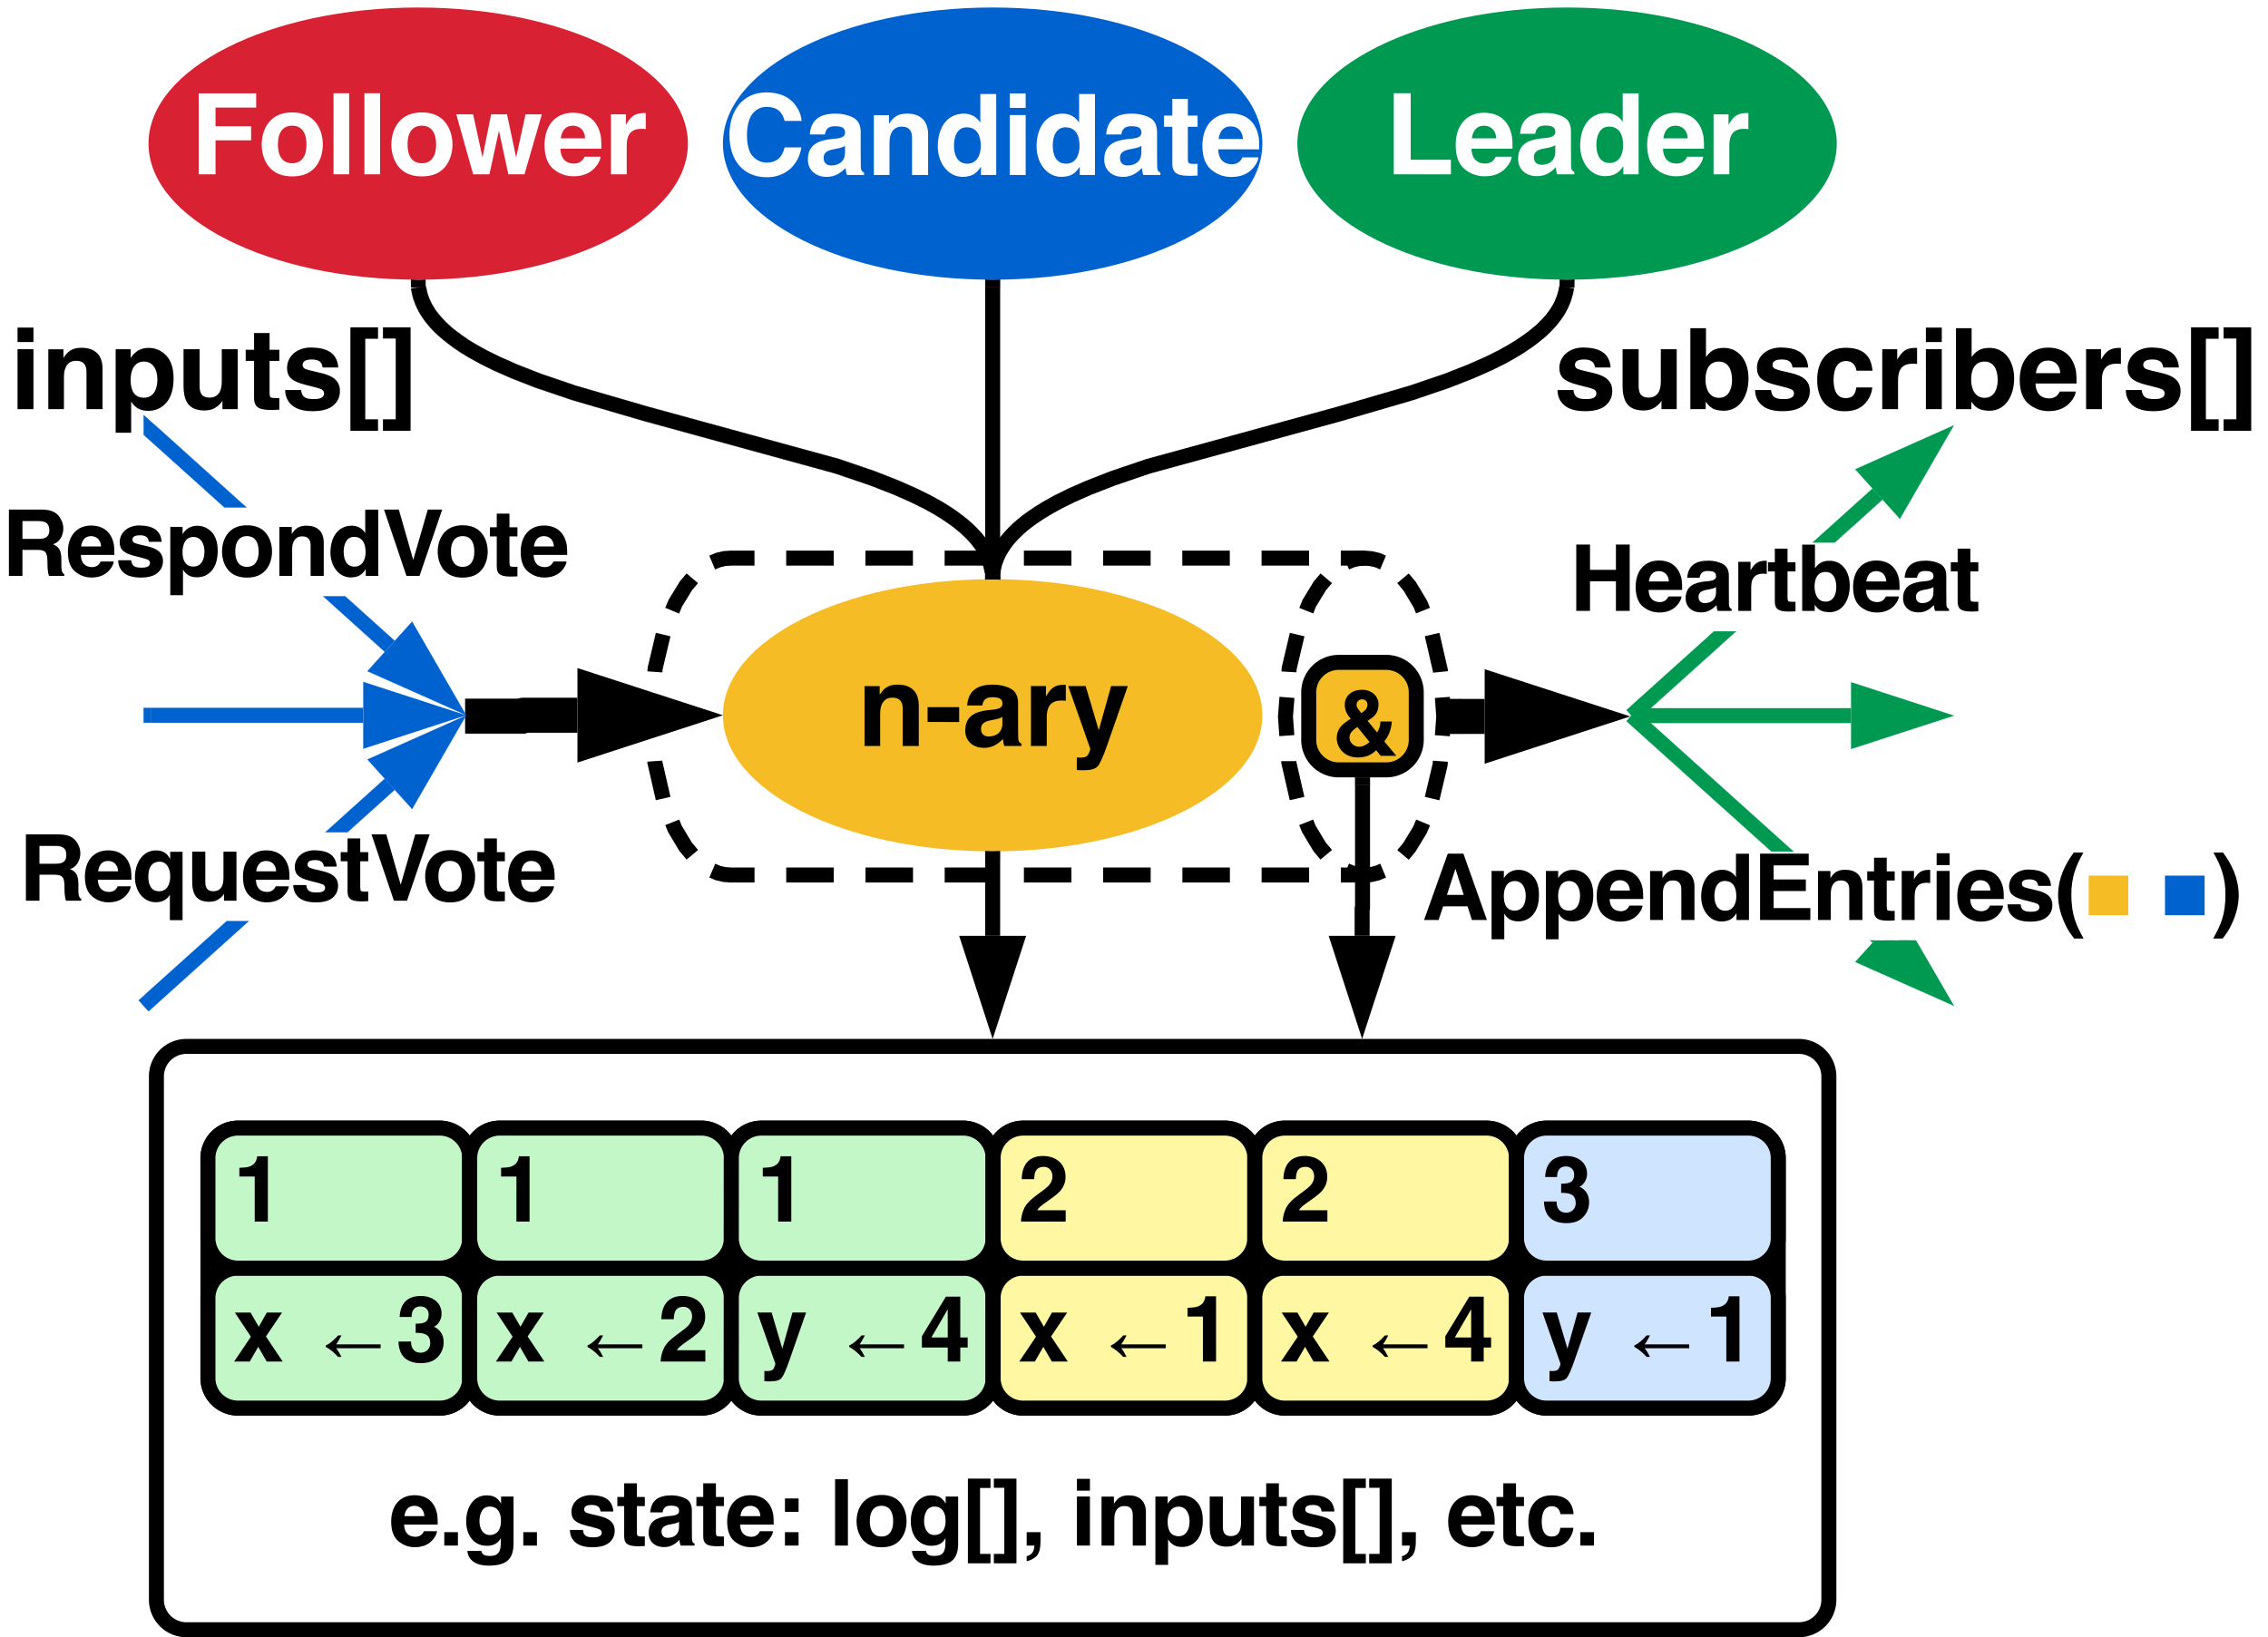 <svg xmlns="http://www.w3.org/2000/svg" xmlns:xlink="http://www.w3.org/1999/xlink" xmlns:lucid="lucid" width="453.48" height="327.46"><g transform="translate(-163.524 -204.039)" lucid:page-tab-id="_oIdHftM43a3"><path d="M0 0h1000v1000H0z" fill="#fff"/><path d="M194.8 419.33a6 6 0 0 1 6-6h322.4a6 6 0 0 1 6 6V524a6 6 0 0 1-6 6H200.8a6 6 0 0 1-6-6z" stroke="#000" stroke-width="3" fill="#fff"/><use xlink:href="#a" transform="matrix(1,0,0,1,199.807,418.333) translate(162.5 23.72)"/><use xlink:href="#a" transform="matrix(1,0,0,1,199.807,418.333) translate(162.5 41.498)"/><use xlink:href="#a" transform="matrix(1,0,0,1,199.807,418.333) translate(162.5 59.276)"/><use xlink:href="#a" transform="matrix(1,0,0,1,199.807,418.333) translate(162.5 77.054)"/><use xlink:href="#b" transform="matrix(1,0,0,1,199.807,418.333) translate(41.51 94.832)"/><use xlink:href="#c" transform="matrix(1,0,0,1,199.807,418.333) translate(77.075 94.832)"/><use xlink:href="#d" transform="matrix(1,0,0,1,199.807,418.333) translate(129.436 94.832)"/><use xlink:href="#e" transform="matrix(1,0,0,1,199.807,418.333) translate(177.812 94.832)"/><use xlink:href="#f" transform="matrix(1,0,0,1,199.807,418.333) translate(252.856 94.832)"/><path d="M309.63 379.02c-8.75 0-15.84-14.2-15.84-31.7s7.08-31.67 15.83-31.67h126.74c8.75 0 15.84 14.18 15.84 31.68s-7.08 31.7-15.83 31.7z" fill="#fff"/><path d="M301.95 375l-1.35-1.62-2.14-3.57-.52-1.3m-1.82-4.76l-1.65-7.2-.02-.28m-.38-5.1l-.28-3.83.28-3.82m.4-5.1l.05-.7 1.6-6.76m1.8-4.78l.63-1.5 2.14-3.5 1.26-1.48m3.97-3.15l1.2-.5 1.28-.3 1.23-.08h4.75m6.34 0h9.5m6.34 0h9.5m6.34 0h9.5m6.35 0h9.5m6.34 0h9.5m6.33 0h9.5m6.35 0h9.5m6.34 0h4.75l1.28.1 1.3.3 1.12.48m3.98 3.15l1.35 1.6 2.14 3.57.52 1.3m1.82 4.78l1.65 7.18.03.3m.37 5.1l.28 3.83-.28 3.83m-.4 5.1l-.05.7-1.6 6.77m-1.8 4.77l-.63 1.5-2.13 3.5-1.26 1.5m-3.97 3.14l-1.2.5-1.28.3-1.23.08h-4.75m-6.34 0h-9.5m-6.34 0h-9.5m-6.34 0h-9.5m-6.35 0h-9.5m-6.34 0h-9.5m-6.33 0h-9.5m-6.35 0h-9.5m-6.34 0h-4.75l-1.28-.1-1.3-.3-1.12-.48" stroke="#000" stroke-width="3" fill="none"/><path d="M436.37 379.02l-1.27-.1-1.3-.3-1.13-.48M428.7 375l-1.35-1.62-2.14-3.57-.52-1.3m-1.82-4.76l-1.65-7.2v-.28m-.4-5.1l-.27-3.83.3-3.82m.4-5.1l.04-.7 1.6-6.76m1.82-4.78l.6-1.5 2.14-3.5 1.26-1.48m3.97-3.15l1.2-.5 1.3-.3 1.2-.08" stroke="#000" stroke-width="3" fill="none"/><path d="M489.47 353.86a6 6 0 0 1-6 6H458.2a6 6 0 0 1-6-6V340.8a6 6 0 0 1 6-6h25.27a6 6 0 0 1 6 6z" stroke="#000" stroke-opacity="0" stroke-width="3" fill-opacity="0"/><path d="M460.38 347.33h-4.67" stroke="#000" stroke-width="7" fill="none"/><path d="M478.15 347.33l-14.27 4.64v-9.27z" stroke="#000" stroke-width="7"/><path d="M455.8 350.8h-3.6v-6.94h3.6z" stroke="#000" stroke-width=".05"/><path d="M425.2 342.52a6 6 0 0 1 6-6h9.5a6 6 0 0 1 6 6v9.5a6 6 0 0 1-6 6h-9.5a6 6 0 0 1-6-6z" stroke="#000" stroke-width="3" fill="#f6bc26"/><use xlink:href="#g" transform="matrix(1,0,0,1,430.214,341.525) translate(-0.419 13.689)"/><path d="M415.93 347.1c0 15.04-24.15 27.22-53.93 27.22s-53.93-12.18-53.93-27.22c0-15.03 24.15-27.22 53.93-27.22s53.93 12.2 53.93 27.22z" stroke="#000" stroke-opacity="0" stroke-width="3" fill="#f6bc26"/><use xlink:href="#h" transform="matrix(1,0,0,1,313.072,324.879) translate(21.83 28.362)"/><path d="M256.53 340.75a6 6 0 0 1 6-6h25.26a6 6 0 0 1 6 6v13.05a6 6 0 0 1-6 6h-25.27a6 6 0 0 1-6-6z" stroke="#000" stroke-opacity="0" stroke-width="3" fill-opacity="0"/><path d="M260.03 347.27H268a.1.1 0 0 0 .07-.08.1.1 0 0 1 .1-.1h10.8M260.12 347.27h-3.6" stroke="#000" stroke-width="7" fill="none"/><path d="M296.75 347.1l-14.27 4.64v-9.27z" stroke="#000" stroke-width="7"/><path d="M242.43 332.2l-1.97 2.2-12.32-11.1h4.4zm-29.63-26.67h-4.4l-16.04-14.43 1.98-2.2z" stroke="#0062cf" stroke-width=".05" fill="#0062cf"/><path d="M194.37 288.94l-1.98 2.2-.16-.15V287z" fill="#0062cf"/><path stroke="#0062cf" stroke-width=".05" fill="#0062cf"/><path d="M253.16 343.86l-13.7-6.1 6.2-6.9z" fill="#0062cf"/><path d="M256.7 347.05l-19.7-8.77 8.92-9.9zm-14.8-9.8l7.7 3.42-4.2-7.3z" stroke="#0062cf" stroke-width=".05" fill="#0062cf"/><use xlink:href="#i" transform="matrix(1,0,0,1,163.836,305.534) translate(0 13.689)"/><path d="M193.74 347.1h42.4" stroke="#0062cf" stroke-width="3" fill="none"/><path d="M193.77 348.58h-1.53v-2.95h1.53z" stroke="#0062cf" stroke-width=".05" fill="#0062cf"/><path d="M251.9 347.1l-14.25 4.64v-9.27z" stroke="#0062cf" stroke-width="3" fill="#0062cf"/><path d="M194.34 405.3l-1.98-2.2 16.48-14.82h4.4zm48.1-43.3l-9.45 8.5h-4.42l11.88-10.7z" stroke="#0062cf" stroke-width=".05" fill="#0062cf"/><path d="M194.37 405.28l-1.15 1.03-1.97-2.2 1.14-1z" stroke="#0062cf" stroke-width=".05" fill="#0062cf"/><path d="M245.66 363.35l-6.2-6.9 13.7-6.1z" fill="#0062cf"/><path d="M245.92 365.84l-8.92-9.9 19.7-8.78zm-4-8.86l3.48 3.87 4.2-7.3z" stroke="#0062cf" stroke-width=".05" fill="#0062cf"/><use xlink:href="#j" transform="matrix(1,0,0,1,167.239,370.5) translate(0 13.689)"/><path d="M192.24 282.48a6 6 0 0 1 6-6h25.25a6 6 0 0 1 6 6v13.05a6 6 0 0 1-6 6h-25.26a6 6 0 0 1-6-6zM192.24 340.58a6 6 0 0 1 6-6h25.25a6 6 0 0 1 6 6v13.05a6 6 0 0 1-6 6h-25.26a6 6 0 0 1-6-6zM192.24 311.53a6 6 0 0 1 6-6h25.25a6 6 0 0 1 6 6v13.05a6 6 0 0 1-6 6h-25.26a6 6 0 0 1-6-6z" stroke="#000" stroke-opacity="0" stroke-width="3" fill-opacity="0"/><use xlink:href="#k" transform="matrix(1,0,0,1,197.235,310.53) translate(14 17.112)"/><path d="M537.94 392.57l-.5-.44h.9zm-15.82-18.22h-4.4l-27.88-25.08 1.98-2.2z" stroke="#009952" stroke-width=".05" fill="#009952"/><path d="M550.64 402.02l-13.7-6.1 3.4-3.8h4.6z" fill="#009952"/><path d="M554.2 405.2l-19.72-8.76 3.88-4.3h3.97l-2.94 3.26 7.7 3.43-3.87-6.7h3.4zM491.84 347.1l-1.97 2.2-1.14-1.04 1.97-2.2z" stroke="#009952" stroke-width=".05" fill="#009952"/><use xlink:href="#l" transform="matrix(1,0,0,1,447.796,374.354) translate(0 13.689)"/><use xlink:href="#m" transform="matrix(1,0,0,1,447.796,374.354) translate(147.612 13.689)"/><path d="M533.63 347.17H491.2" stroke="#009952" stroke-width="3" fill="none"/><path d="M549.4 347.17l-14.27 4.63v-9.27z" stroke="#009952" stroke-width="3" fill="#009952"/><path d="M491.25 347.17h-1.54" stroke="#009952" stroke-width="3" fill="none"/><path d="M491.82 347.26l-1.98-2.2 16.4-14.75h4.4zm48.1-43.3l-9.53 8.57h-4.42l11.96-10.77z" stroke="#009952" stroke-width=".05" fill="#009952"/><path d="M543.14 305.3l-6.2-6.9 13.7-6.1z" fill="#009952"/><path d="M543.4 307.8l-8.92-9.9 19.7-8.78zm-4-8.87l3.48 3.88 4.2-7.3zM491.84 347.23l-1.14 1.03-1.97-2.2 1.14-1.02z" stroke="#009952" stroke-width=".05" fill="#009952"/><use xlink:href="#n" transform="matrix(1,0,0,1,477.308,312.53) translate(0 13.689)"/><path d="M554.25 411.8a6 6 0 0 1-6 6H523a6 6 0 0 1-6-6v-13.06a6 6 0 0 1 6-6h25.25a6 6 0 0 1 6 6zM554.25 353.7a6 6 0 0 1-6 6H523a6 6 0 0 1-6-6v-13.06a6 6 0 0 1 6-6h25.25a6 6 0 0 1 6 6zM554.25 295.6a6 6 0 0 1-6 6H523a6 6 0 0 1-6-6v-13.06a6 6 0 0 1 6-6h25.25a6 6 0 0 1 6 6z" stroke="#000" stroke-opacity="0" stroke-width="3" fill-opacity="0"/><path d="M248.77 261.7l.08.42.1.4.12.43.15.42.16.43.2.43.2.45.26.45.3.47.3.5.4.5.42.54.5.56.56.6.66.64.78.7.93.73 1.1.8 1.3.9 1.63.98 2.02 1.12 2.6 1.27 3.38 1.5 4.7 1.84 7.1 2.42 14.3 4.16 38.26 10.48 7.23 2.47 4.82 1.9 3.5 1.55 2.7 1.33 2.14 1.18 1.72 1.05 1.44.97 1.2.9 1.02.8.88.78.75.73.67.7.58.65.5.64.46.6.4.6.36.6.3.56.3.56.23.54.2.54.2.55.14.54.13.54.1.55.1.5-2.93.46-.06-.44-.1-.4-.1-.43-.1-.42-.15-.4-.17-.44-.2-.43-.2-.44-.26-.47-.28-.47-.33-.5-.38-.5-.43-.54-.5-.56-.58-.6-.66-.64-.78-.68-.92-.75-1.1-.8-1.33-.9-1.62-1-2-1.1-2.6-1.28-3.4-1.5-4.7-1.84-7.08-2.4-38.2-10.48-14.37-4.2-7.23-2.45-4.82-1.88-3.52-1.55-2.7-1.34-2.13-1.17-1.73-1.05-1.43-.96-1.2-.9-1.03-.82-.88-.77-.77-.7-.66-.7-.58-.67-.52-.63-.45-.62-.4-.6-.35-.57-.3-.56-.28-.56-.25-.56-.2-.54-.2-.54-.15-.54-.13-.55-.1-.54-.1-.5 2.93-.44z" stroke="#000" stroke-width=".05"/><path d="M247.14 259.98l1.48-.06.03 1.57-2.95.05-.03-1.63z"/><path stroke="#000" stroke-width=".05"/><path d="M363.48 319.95l-1.48-.07-1.48.06v-1.44h2.96z"/><path stroke="#000" stroke-width=".05"/><path d="M362 261.48v56.9" stroke="#000" stroke-width="3" stroke-linejoin="round" fill="none"/><path d="M362 259.98l1.48-.06v1.6h-2.96v-1.6zM363.48 319.95l-1.48-.07-1.48.06v-1.6h2.96z" stroke="#000" stroke-width=".05"/><path d="M476.76 261.48l-.07.47-.1.5-.13.46-.14.5-.16.48-.2.48-.2.5-.25.5-.28.5-.32.53-.36.54-.42.56-.46.6-.54.6-.62.64-.7.7-.83.7-1 .8-1.14.84-1.38.93-1.67 1.03-2.07 1.15-2.64 1.3-3.47 1.53-4.75 1.87-7.17 2.44-14.33 4.18-38.22 10.48-7.17 2.44-4.76 1.86-3.46 1.52-2.63 1.3-2.08 1.15-1.68 1.03-1.38.92-1.16.85-.97.78-.83.74-.7.68-.62.64-.54.62-.47.58-.4.56-.36.55-.32.52-.28.5-.25.5-.23.5-.18.5-.18.47-.14.48-.1.48-.1.48-.08.48" stroke="#000" stroke-width="3" stroke-linejoin="round" fill="none"/><path d="M476.86 259.98l1.47-.06-.03 1.63-2.95-.06.03-1.58zM363.48 318.5v1.45l-1.48-.07-1.48.06v-1.44z" stroke="#000" stroke-width=".05"/><path d="M205.1 435.67a6 6 0 0 1 6-6h40.34a6 6 0 0 1 6 6v44a6 6 0 0 1-6 6H211.1a6 6 0 0 1-6-6z" stroke="#000" stroke-width="3" fill="#c3f7c8"/><path d="M205.1 463.67a6 6 0 0 1 6-6h40.34a6 6 0 0 1 6 6v16a6 6 0 0 1-6 6H211.1a6 6 0 0 1-6-6z" stroke="#000" stroke-width="3" fill="#c3f7c8"/><use xlink:href="#o" transform="matrix(1,0,0,1,210.108,462.667) translate(0 13.689)"/><use xlink:href="#p" transform="matrix(1,0,0,1,210.108,462.667) translate(14.826 13.689)"/><path d="M205.1 435.67a6 6 0 0 1 6-6h40.34a6 6 0 0 1 6 6v16a6 6 0 0 1-6 6H211.1a6 6 0 0 1-6-6z" stroke="#000" stroke-width="3" fill="#c3f7c8"/><use xlink:href="#q" transform="matrix(1,0,0,1,210.108,434.667) translate(0 13.689)"/><path d="M257.44 435.67a6 6 0 0 1 6-6h40.32a6 6 0 0 1 6 6v44a6 6 0 0 1-6 6h-40.32a6 6 0 0 1-6-6z" stroke="#000" stroke-width="3" fill="#c3f7c8"/><path d="M257.44 463.67a6 6 0 0 1 6-6h40.32a6 6 0 0 1 6 6v16a6 6 0 0 1-6 6h-40.32a6 6 0 0 1-6-6z" stroke="#000" stroke-width="3" fill="#c3f7c8"/><use xlink:href="#o" transform="matrix(1,0,0,1,262.436,462.667) translate(0 13.689)"/><use xlink:href="#r" transform="matrix(1,0,0,1,262.436,462.667) translate(14.826 13.689)"/><path d="M257.44 435.67a6 6 0 0 1 6-6h40.32a6 6 0 0 1 6 6v16a6 6 0 0 1-6 6h-40.32a6 6 0 0 1-6-6z" stroke="#000" stroke-width="3" fill="#c3f7c8"/><use xlink:href="#q" transform="matrix(1,0,0,1,262.436,434.667) translate(0 13.689)"/><path d="M309.76 435.67a6 6 0 0 1 6-6h40.33a6 6 0 0 1 6 6v44a6 6 0 0 1-6 6h-40.34a6 6 0 0 1-6-6z" stroke="#000" stroke-width="3" fill="#c3f7c8"/><path d="M309.76 463.67a6 6 0 0 1 6-6h40.33a6 6 0 0 1 6 6v16a6 6 0 0 1-6 6h-40.34a6 6 0 0 1-6-6z" stroke="#000" stroke-width="3" fill="#c3f7c8"/><use xlink:href="#s" transform="matrix(1,0,0,1,314.764,462.667) translate(0 13.689)"/><use xlink:href="#t" transform="matrix(1,0,0,1,314.764,462.667) translate(14.826 13.689)"/><path d="M309.76 435.67a6 6 0 0 1 6-6h40.33a6 6 0 0 1 6 6v16a6 6 0 0 1-6 6h-40.34a6 6 0 0 1-6-6z" stroke="#000" stroke-width="3" fill="#c3f7c8"/><use xlink:href="#q" transform="matrix(1,0,0,1,314.764,434.667) translate(0 13.689)"/><path d="M362.1 435.67a6 6 0 0 1 6-6h40.32a6 6 0 0 1 6 6v44a6 6 0 0 1-6 6H368.1a6 6 0 0 1-6-6z" stroke="#000" stroke-width="3" fill="#fff7a1"/><path d="M362.1 463.67a6 6 0 0 1 6-6h40.32a6 6 0 0 1 6 6v16a6 6 0 0 1-6 6H368.1a6 6 0 0 1-6-6z" stroke="#000" stroke-width="3" fill="#fff7a1"/><use xlink:href="#o" transform="matrix(1,0,0,1,367.092,462.667) translate(0 13.689)"/><use xlink:href="#u" transform="matrix(1,0,0,1,367.092,462.667) translate(14.826 13.689)"/><path d="M362.1 435.67a6 6 0 0 1 6-6h40.32a6 6 0 0 1 6 6v16a6 6 0 0 1-6 6H368.1a6 6 0 0 1-6-6z" stroke="#000" stroke-width="3" fill="#fff7a1"/><use xlink:href="#v" transform="matrix(1,0,0,1,367.092,434.667) translate(0 13.689)"/><path d="M414.42 435.67a6 6 0 0 1 6-6h40.33a6 6 0 0 1 6 6v44a6 6 0 0 1-6 6h-40.33a6 6 0 0 1-6-6z" stroke="#000" stroke-width="3" fill="#fff7a1"/><path d="M414.42 463.67a6 6 0 0 1 6-6h40.33a6 6 0 0 1 6 6v16a6 6 0 0 1-6 6h-40.33a6 6 0 0 1-6-6z" stroke="#000" stroke-width="3" fill="#fff7a1"/><use xlink:href="#o" transform="matrix(1,0,0,1,419.42,462.667) translate(0 13.689)"/><use xlink:href="#t" transform="matrix(1,0,0,1,419.42,462.667) translate(14.826 13.689)"/><path d="M414.42 435.67a6 6 0 0 1 6-6h40.33a6 6 0 0 1 6 6v16a6 6 0 0 1-6 6h-40.33a6 6 0 0 1-6-6z" stroke="#000" stroke-width="3" fill="#fff7a1"/><use xlink:href="#v" transform="matrix(1,0,0,1,419.42,434.667) translate(0 13.689)"/><path d="M466.75 435.67a6 6 0 0 1 6-6h40.33a6 6 0 0 1 6 6v44a6 6 0 0 1-6 6h-40.33a6 6 0 0 1-6-6z" stroke="#000" stroke-width="3" fill="#cfe4ff"/><path d="M466.75 463.67a6 6 0 0 1 6-6h40.33a6 6 0 0 1 6 6v16a6 6 0 0 1-6 6h-40.33a6 6 0 0 1-6-6z" stroke="#000" stroke-width="3" fill="#cfe4ff"/><use xlink:href="#s" transform="matrix(1,0,0,1,471.748,462.667) translate(0 13.689)"/><use xlink:href="#u" transform="matrix(1,0,0,1,471.748,462.667) translate(14.826 13.689)"/><path d="M466.75 435.67a6 6 0 0 1 6-6h40.33a6 6 0 0 1 6 6v16a6 6 0 0 1-6 6h-40.33a6 6 0 0 1-6-6z" stroke="#000" stroke-width="3" fill="#cfe4ff"/><use xlink:href="#w" transform="matrix(1,0,0,1,471.748,434.667) translate(0 13.689)"/><path d="M435.88 391.2v-5.48a.04.04 0 0 1 .04-.04.04.04 0 0 0 .04-.04v-24.62" stroke="#000" stroke-width="3" fill="none"/><path d="M435.88 406.98l-4.63-14.27h9.27z" stroke="#000" stroke-width="3"/><path d="M437.44 361.06h-2.95v-1.54h2.94z" stroke="#000" stroke-width=".05"/><path d="M362 391.2v-15.38" stroke="#000" stroke-width="3" fill="none"/><path d="M362 406.98l-4.63-14.27h9.26z" stroke="#000" stroke-width="3"/><path d="M362 374.32l1.48-.06v1.6h-2.96v-1.6z" stroke="#000" stroke-width=".05"/><path d="M301.07 232.76c0 15.04-24.14 27.22-53.93 27.22-29.78 0-53.92-12.18-53.92-27.22 0-15.03 24.14-27.22 53.92-27.22 29.8 0 53.93 12.2 53.93 27.22z" stroke="#000" stroke-opacity="0" stroke-width="3" fill="#d82233"/><g><use xlink:href="#x" transform="matrix(1,0,0,1,198.216,210.539) translate(3.319 28.362)"/></g><path d="M415.93 232.76c0 15.04-24.15 27.22-53.93 27.22s-53.93-12.18-53.93-27.22c0-15.03 24.15-27.22 53.93-27.22s53.93 12.2 53.93 27.22z" stroke="#000" stroke-opacity="0" stroke-width="3" fill="#0062cf"/><g><use xlink:href="#y" transform="matrix(1,0,0,1,313.072,210.539) translate(-4.711 28.5)"/></g><path d="M530.78 232.76c0 15.04-24.14 27.22-53.92 27.22-29.8 0-53.93-12.18-53.93-27.22 0-15.03 24.14-27.22 53.93-27.22 29.78 0 53.92 12.2 53.92 27.22z" stroke="#000" stroke-opacity="0" stroke-width="3" fill="#009952"/><g><use xlink:href="#z" transform="matrix(1,0,0,1,427.928,210.539) translate(12.563 28.362)"/></g><path d="M165.52 245.98a6 6 0 0 1 6-6h132.24a6 6 0 0 1 6 6v38.8a6 6 0 0 1-6 6H171.52a6 6 0 0 1-6-6z" fill="none"/><g><use xlink:href="#A" transform="matrix(1,0,0,1,165.524,239.983) translate(0 23.667)"/><use xlink:href="#B" transform="matrix(1,0,0,1,165.524,239.983) translate(0 45.889)"/></g><path d="M470 245.98a6 6 0 0 1 6-6h132.25a6 6 0 0 1 6 6v38.8a6 6 0 0 1-6 6H476a6 6 0 0 1-6-6z" fill="none"/><g><use xlink:href="#A" transform="matrix(1,0,0,1,470.008,239.983) translate(145 23.667)"/><use xlink:href="#C" transform="matrix(1,0,0,1,470.008,239.983) translate(4.212 45.889)"/></g><defs><path d="M784-654c-5-137-89-228-221-230-142 0-204 100-222 230h443zM47-534c0-349 192-585 516-585 298 0 464 175 508 437 7 50 10 122 9 216H334c6 167 84 266 245 271 100 0 162-49 196-125h291c-7 65-41 130-101 197C872-17 741 36 573 36 434 36 312-9 206-98S47-333 47-534" id="D"/><path d="M128-298h303V0H128v-298" id="E"/><path d="M601-234c159-8 238-126 238-316 0-184-76-313-241-317-163-5-237 143-237 326 0 169 82 314 240 307zm-71-882c166 3 242 68 311 183v-157h277V-56c2 372-168 495-539 502-258 5-468-97-487-327h310c22 90 78 111 194 111 196 0 242-105 240-325v-70C775-55 684 3 527 5 233 6 66-231 66-542c0-304 161-581 464-574" id="F"/><g id="b"><use transform="matrix(0.009,0,0,0.009,0,0)" xlink:href="#D"/><use transform="matrix(0.009,0,0,0.009,9.887,0)" xlink:href="#E"/><use transform="matrix(0.009,0,0,0.009,14.826,0)" xlink:href="#F"/><use transform="matrix(0.009,0,0,0.009,25.686,0)" xlink:href="#E"/></g><path d="M555-903c-99-1-172 24-172 97 0 33 14 56 42 71s127 42 297 79c190 46 339 124 339 326 0 108-41 196-121 264S736 37 568 37C397 37 270 0 188-72S66-236 66-348h289c15 135 82 165 235 165 93 0 179-20 183-100 0-32-13-56-40-73s-126-45-297-86c-123-31-210-69-261-115-51-45-76-111-76-196 5-223 198-375 452-368 276 7 460 99 480 363H746c-11-104-75-143-191-145" id="G"/><path d="M576-201c18 0 39-1 56-2V10l-135 5c-210 0-324-31-324-221v-671H21v-203h152v-304h282v304h177v203H455v576c4 103 10 94 121 100" id="H"/><path d="M484-173c144 0 256-81 250-251v-106c-112 84-389 25-389 219 0 91 57 138 139 138zM400 34C204 35 54-88 59-290c4-238 161-332 405-361 113-13 271-9 271-118 0-101-76-116-183-118-118 0-167 50-183 150H94c20-262 177-379 468-379 119 0 225 24 318 71s139 137 139 268c1 211-2 417 2 626 4 69 15 86 59 109V0H770c-17-43-21-75-26-128C666-45 554 36 400 34" id="I"/><path d="M232-1047h303v298H232v-298zm0 749h303V0H232v-298" id="J"/><g id="c"><use transform="matrix(0.009,0,0,0.009,0,0)" xlink:href="#G"/><use transform="matrix(0.009,0,0,0.009,9.887,0)" xlink:href="#H"/><use transform="matrix(0.009,0,0,0.009,15.807,0)" xlink:href="#I"/><use transform="matrix(0.009,0,0,0.009,25.694,0)" xlink:href="#H"/><use transform="matrix(0.009,0,0,0.009,31.615,0)" xlink:href="#D"/><use transform="matrix(0.009,0,0,0.009,41.502,0)" xlink:href="#J"/></g><path d="M424 0H139v-1474h285V0" id="K"/><path d="M622-201c183 0 261-144 259-342 1-198-76-341-259-341S360-741 362-543c-2 198 77 342 260 342zm420 69C948-20 810 38 623 38S298-20 204-132C22-348 22-734 204-952c95-113 232-173 419-173s324 60 419 173c182 218 182 604 0 820" id="L"/><path d="M128-1488h502v208H398V185h232v209H128v-1882" id="M"/><path d="M47 185h232v-1469H47v-204h502V394H47V185" id="N"/><path d="M118 237C233 204 282 137 291 0H118v-298h308c-4 200 20 413-85 528-48 52-151 107-223 117V237" id="O"/><g id="d"><use transform="matrix(0.009,0,0,0.009,0,0)" xlink:href="#K"/><use transform="matrix(0.009,0,0,0.009,4.939,0)" xlink:href="#L"/><use transform="matrix(0.009,0,0,0.009,15.799,0)" xlink:href="#F"/><use transform="matrix(0.009,0,0,0.009,26.658,0)" xlink:href="#M"/><use transform="matrix(0.009,0,0,0.009,32.578,0)" xlink:href="#N"/><use transform="matrix(0.009,0,0,0.009,38.498,0)" xlink:href="#O"/></g><path d="M426-1220H137v-263h289v263zm-289 130h289V0H137v-1090" id="P"/><path d="M737-1116c238 0 384 122 384 382V0H829v-663c3-142-52-214-183-216-156-2-227 117-227 289V0H135v-1088h275v159c75-120 156-187 327-187" id="Q"/><path d="M884-545c-2-162-72-320-244-320-171 0-246 150-243 345 3 187 72 312 243 312 173 0 245-154 244-337zM398-929c65-107 171-185 324-185 127 0 236 47 324 141s132 232 132 414c0 192-44 338-130 439S851 31 715 31c-153-1-244-65-308-170v568H125v-1519h273v161" id="R"/><path d="M498 24c-274-5-373-157-373-457v-657h292v657c-3 145 43 220 175 223 160 1 228-111 228-287v-593h289V0H832v-154C797-87 708-19 644 2c-42 15-90 22-146 22" id="S"/><g id="e"><use transform="matrix(0.009,0,0,0.009,0,0)" xlink:href="#P"/><use transform="matrix(0.009,0,0,0.009,4.939,0)" xlink:href="#Q"/><use transform="matrix(0.009,0,0,0.009,15.799,0)" xlink:href="#R"/><use transform="matrix(0.009,0,0,0.009,26.658,0)" xlink:href="#S"/><use transform="matrix(0.009,0,0,0.009,37.517,0)" xlink:href="#H"/><use transform="matrix(0.009,0,0,0.009,43.438,0)" xlink:href="#G"/><use transform="matrix(0.009,0,0,0.009,53.325,0)" xlink:href="#M"/><use transform="matrix(0.009,0,0,0.009,59.245,0)" xlink:href="#N"/><use transform="matrix(0.009,0,0,0.009,65.165,0)" xlink:href="#O"/></g><path d="M71-523c-5-352 179-593 515-593 296 0 466 123 490 417H784c-12-100-75-176-190-176-165 0-225 152-225 345 0 185 59 331 220 329 134 3 178-79 193-194h291c-7 87-38 169-94 246C890-24 757 38 582 38 236 46 73-191 71-523" id="T"/><g id="f"><use transform="matrix(0.009,0,0,0.009,0,0)" xlink:href="#D"/><use transform="matrix(0.009,0,0,0.009,9.887,0)" xlink:href="#H"/><use transform="matrix(0.009,0,0,0.009,15.807,0)" xlink:href="#T"/><use transform="matrix(0.009,0,0,0.009,25.694,0)" xlink:href="#E"/></g><path d="M988-125C884-24 771 33 587 36 438 36 323-10 237-96 97-235 70-451 177-617c45-69 143-146 247-207-71-82-130-169-134-303-4-217 169-342 388-342 198 0 366 135 362 329-4 203-104 274-242 361l209 258c44-63 74-142 76-242h253c-12 173-70 322-168 441L1436 0h-346zM673-1256c-105 0-158 118-93 203 12 19 38 54 78 103 73-51 136-96 136-188 0-66-46-118-121-118zM430-517c-96 138 18 314 177 314 96 0 186-57 234-105L571-642c-71 47-118 89-141 125" id="U"/><use transform="matrix(0.009,0,0,0.009,0,0)" xlink:href="#U" id="g"/><path d="M47-706h574v270H47v-270" id="V"/><path d="M402-900c88-148 154-220 361-214v292c-235-26-346 58-346 301V0H130v-1090h272v190" id="W"/><path d="M307 441c-60 0-69 0-130-4V209c66 5 141 6 180-24 23-5 67-111 64-137L21-1090h317l238 804 225-804h303L730-18c-72 207-129 334-171 384s-126 75-252 75" id="X"/><g id="h"><use transform="matrix(0.011,0,0,0.011,0,0)" xlink:href="#Q"/><use transform="matrix(0.011,0,0,0.011,13.574,0)" xlink:href="#V"/><use transform="matrix(0.011,0,0,0.011,20.974,0)" xlink:href="#I"/><use transform="matrix(0.011,0,0,0.011,33.333,0)" xlink:href="#W"/><use transform="matrix(0.011,0,0,0.011,41.981,0)" xlink:href="#X"/></g><path d="M1061-1012c0-151-77-206-239-206H464v396h349c160 3 248-45 248-190zm268 754c1 128 0 172 64 221V0h-339c-35-101-34-212-35-343-7-190-48-235-237-235H464V0H163v-1474h723c259-2 384 90 456 265 84 205-15 457-200 505 142 61 185 142 187 347v99" id="Y"/><path d="M535-1116c144 1 243 71 301 164v-520h289V0H848v-151C772-34 692 31 515 34 245 35 63-226 63-517c0-336 161-596 472-599zm62 910c170 2 248-148 247-323 0-195-72-331-245-338-174-7-241 155-242 329 0 183 66 331 240 332" id="Z"/><path d="M1019-1474h320L836 0H545L47-1474h329L696-355" id="aa"/><g id="i"><use transform="matrix(0.009,0,0,0.009,0,0)" xlink:href="#Y"/><use transform="matrix(0.009,0,0,0.009,12.839,0)" xlink:href="#D"/><use transform="matrix(0.009,0,0,0.009,22.726,0)" xlink:href="#G"/><use transform="matrix(0.009,0,0,0.009,32.613,0)" xlink:href="#R"/><use transform="matrix(0.009,0,0,0.009,43.472,0)" xlink:href="#L"/><use transform="matrix(0.009,0,0,0.009,54.332,0)" xlink:href="#Q"/><use transform="matrix(0.009,0,0,0.009,65.191,0)" xlink:href="#Z"/><use transform="matrix(0.009,0,0,0.009,76.05,0)" xlink:href="#aa"/><use transform="matrix(0.009,0,0,0.009,86.597,0)" xlink:href="#L"/><use transform="matrix(0.009,0,0,0.009,97.457,0)" xlink:href="#H"/><use transform="matrix(0.009,0,0,0.009,103.377,0)" xlink:href="#D"/></g><path d="M595-210c174 0 249-146 249-336 0-175-85-329-248-321-168 7-239 140-239 335 0 186 71 322 238 322zm-72-908c172 0 250 68 320 192v-162h275V432H836v-567C785-38 678 37 515 34 243 29 60-219 60-520c0-320 175-598 463-598" id="ab"/><g id="j"><use transform="matrix(0.009,0,0,0.009,0,0)" xlink:href="#Y"/><use transform="matrix(0.009,0,0,0.009,12.839,0)" xlink:href="#D"/><use transform="matrix(0.009,0,0,0.009,22.726,0)" xlink:href="#ab"/><use transform="matrix(0.009,0,0,0.009,33.585,0)" xlink:href="#S"/><use transform="matrix(0.009,0,0,0.009,44.444,0)" xlink:href="#D"/><use transform="matrix(0.009,0,0,0.009,54.332,0)" xlink:href="#G"/><use transform="matrix(0.009,0,0,0.009,64.219,0)" xlink:href="#H"/><use transform="matrix(0.009,0,0,0.009,70.139,0)" xlink:href="#aa"/><use transform="matrix(0.009,0,0,0.009,80.686,0)" xlink:href="#L"/><use transform="matrix(0.009,0,0,0.009,91.545,0)" xlink:href="#H"/><use transform="matrix(0.009,0,0,0.009,97.465,0)" xlink:href="#D"/></g><path d="M559-557h374l-184-580zm19-917h348L1448 0h-334l-95-303H476L374 0H52" id="ac"/><path d="M1246-1213H466v313h716v256H466v379h816V0H165v-1474h1081v261" id="ad"/><path d="M89-558c7-385 157-677 348-940h215c-157 274-274 547-268 958 6 423 98 641 273 953H446C359 295 305 228 228 54 135-153 89-357 89-558" id="ae"/><path fill="#f6bc26" d="M125-1109h990v990H125v-990" id="af"/><g id="l"><use transform="matrix(0.009,0,0,0.009,0,0)" xlink:href="#ac"/><use transform="matrix(0.009,0,0,0.009,12.839,0)" xlink:href="#R"/><use transform="matrix(0.009,0,0,0.009,23.698,0)" xlink:href="#R"/><use transform="matrix(0.009,0,0,0.009,34.557,0)" xlink:href="#D"/><use transform="matrix(0.009,0,0,0.009,44.444,0)" xlink:href="#Q"/><use transform="matrix(0.009,0,0,0.009,55.304,0)" xlink:href="#Z"/><use transform="matrix(0.009,0,0,0.009,66.163,0)" xlink:href="#ad"/><use transform="matrix(0.009,0,0,0.009,78.021,0)" xlink:href="#Q"/><use transform="matrix(0.009,0,0,0.009,88.88,0)" xlink:href="#H"/><use transform="matrix(0.009,0,0,0.009,94.8,0)" xlink:href="#W"/><use transform="matrix(0.009,0,0,0.009,101.719,0)" xlink:href="#P"/><use transform="matrix(0.009,0,0,0.009,106.658,0)" xlink:href="#D"/><use transform="matrix(0.009,0,0,0.009,116.545,0)" xlink:href="#G"/><use transform="matrix(0.009,0,0,0.009,126.432,0)" xlink:href="#ae"/><use transform="matrix(0.008,0,0,0.008,132.352,0)" xlink:href="#af"/></g><path fill="#0062cf" d="M125-1109h990v990H125v-990" id="ag"/><path d="M241-1498c192 264 340 554 348 940 0 201-46 405-139 612-77 174-130 241-218 359H21c176-313 267-529 273-953 6-412-110-683-268-958h215" id="ah"/><g id="m"><use transform="matrix(0.008,0,0,0.008,0,0)" xlink:href="#ag"/><use transform="matrix(0.009,0,0,0.009,10.444,0)" xlink:href="#ah"/></g><path d="M154 0v-1474h305v562h576v-562h306V0h-306v-658H459V0H154" id="ai"/><path d="M722-1114c297-4 458 250 458 555 0 311-154 592-455 588-174-5-245-52-323-166V0H123v-1472h284v524c73-100 153-164 315-166zm-73 908c160-1 232-151 232-323 0-190-72-336-240-336-171 0-246 141-243 335 3 175 76 327 251 324" id="aj"/><g id="n"><use transform="matrix(0.009,0,0,0.009,0,0)" xlink:href="#ai"/><use transform="matrix(0.009,0,0,0.009,12.839,0)" xlink:href="#D"/><use transform="matrix(0.009,0,0,0.009,22.726,0)" xlink:href="#I"/><use transform="matrix(0.009,0,0,0.009,32.613,0)" xlink:href="#W"/><use transform="matrix(0.009,0,0,0.009,39.531,0)" xlink:href="#H"/><use transform="matrix(0.009,0,0,0.009,45.451,0)" xlink:href="#aj"/><use transform="matrix(0.009,0,0,0.009,56.311,0)" xlink:href="#D"/><use transform="matrix(0.009,0,0,0.009,66.198,0)" xlink:href="#I"/><use transform="matrix(0.009,0,0,0.009,76.085,0)" xlink:href="#H"/></g><path d="M26 0l372-552-356-536h349l182 316 178-316h339L732-557 1104 0H749L561-327 372 0H26" id="ak"/><use transform="matrix(0.009,0,0,0.009,0,0)" xlink:href="#ak" id="o"/><path d="M415-358c114-51 193-137 273-222h74c-40 74-74 142-119 199h990v85H643c46 51 80 119 119 193h-74c-80-85-165-165-273-222v-34" id="al"/><path d="M1012-1061c0 131-80 252-176 291 26 0 63 22 112 67 73 67 109 159 109 276 0 123-42 230-127 323S719 36 552 36C232 35 64-127 54-445h280c-2 154 72 251 217 249 119-1 214-91 209-223-7-176-119-222-324-218v-204c192-1 283-32 289-197 4-111-71-187-185-187-137 0-196 97-194 235H80c14-288 160-467 469-467 259 0 463 146 463 396" id="am"/><g id="p"><use transform="matrix(0.009,0,0,0.009,0,0)" xlink:href="#al"/><use transform="matrix(0.009,0,0,0.009,17.778,0)" xlink:href="#am"/></g><path d="M142-1000v-194c178-9 242-14 329-94 33-32 62-102 67-162h237V0H483v-1000H142" id="an"/><use transform="matrix(0.009,0,0,0.009,0,0)" xlink:href="#an" id="q"/><path d="M552-1457c293 0 505 180 502 465 0 107-34 201-96 286-86 118-352 277-468 376-26 23-48 49-66 79h633V0H64c3-104 28-198 67-285 43-96 137-199 288-307 131-94 216-161 255-202 59-63 89-133 89-208 1-121-72-217-197-214-160 5-205 98-209 275H80c6-322 162-516 472-516" id="ao"/><g id="r"><use transform="matrix(0.009,0,0,0.009,0,0)" xlink:href="#al"/><use transform="matrix(0.009,0,0,0.009,17.778,0)" xlink:href="#ao"/></g><use transform="matrix(0.009,0,0,0.009,0,0)" xlink:href="#X" id="s"/><path d="M1071-312H907V0H628v-312H54v-249l533-880h320v906h164v223zM628-535v-626L265-535h363" id="ap"/><g id="t"><use transform="matrix(0.009,0,0,0.009,0,0)" xlink:href="#al"/><use transform="matrix(0.009,0,0,0.009,17.778,0)" xlink:href="#ap"/></g><g id="u"><use transform="matrix(0.009,0,0,0.009,0,0)" xlink:href="#al"/><use transform="matrix(0.009,0,0,0.009,17.778,0)" xlink:href="#an"/></g><use transform="matrix(0.009,0,0,0.009,0,0)" xlink:href="#ao" id="v"/><use transform="matrix(0.009,0,0,0.009,0,0)" xlink:href="#am" id="w"/><path fill="#fff" d="M156-1472h1045v259H462v339h647v256H462V0H156v-1472" id="aq"/><path fill="#fff" d="M622-201c183 0 261-144 259-342 1-198-76-341-259-341S360-741 362-543c-2 198 77 342 260 342zm420 69C948-20 810 38 623 38S298-20 204-132C22-348 22-734 204-952c95-113 232-173 419-173s324 60 419 173c182 218 182 604 0 820" id="ar"/><path fill="#fff" d="M424 0H139v-1474h285V0" id="as"/><path fill="#fff" d="M647-1090h289l166 785 170-785h297L1253 0H960L789-794 616 0H320L14-1090h306l170 782" id="at"/><path fill="#fff" d="M784-654c-5-137-89-228-221-230-142 0-204 100-222 230h443zM47-534c0-349 192-585 516-585 298 0 464 175 508 437 7 50 10 122 9 216H334c6 167 84 266 245 271 100 0 162-49 196-125h291c-7 65-41 130-101 197C872-17 741 36 573 36 434 36 312-9 206-98S47-333 47-534" id="au"/><path fill="#fff" d="M402-900c88-148 154-220 361-214v292c-235-26-346 58-346 301V0H130v-1090h272v190" id="av"/><g id="x"><use transform="matrix(0.011,0,0,0.011,0,0)" xlink:href="#aq"/><use transform="matrix(0.011,0,0,0.011,13.574,0)" xlink:href="#ar"/><use transform="matrix(0.011,0,0,0.011,27.148,0)" xlink:href="#as"/><use transform="matrix(0.011,0,0,0.011,33.322,0)" xlink:href="#as"/><use transform="matrix(0.011,0,0,0.011,39.497,0)" xlink:href="#ar"/><use transform="matrix(0.011,0,0,0.011,53.071,0)" xlink:href="#at"/><use transform="matrix(0.011,0,0,0.011,70.356,0)" xlink:href="#au"/><use transform="matrix(0.011,0,0,0.011,82.715,0)" xlink:href="#av"/></g><path fill="#fff" d="M92-725c0-447 241-773 665-777 248 0 429 81 544 244 63 91 97 183 102 275h-308c-42-165-134-253-326-256-112 0-196 48-265 135-123 156-128 610 6 756 72 79 155 123 260 123 191-3 284-106 325-277h305c-47 305-276 543-626 543C337 41 92-274 92-725" id="aw"/><path fill="#fff" d="M484-173c144 0 256-81 250-251v-106c-112 84-389 25-389 219 0 91 57 138 139 138zM400 34C204 35 54-88 59-290c4-238 161-332 405-361 113-13 271-9 271-118 0-101-76-116-183-118-118 0-167 50-183 150H94c20-262 177-379 468-379 119 0 225 24 318 71s139 137 139 268c1 211-2 417 2 626 4 69 15 86 59 109V0H770c-17-43-21-75-26-128C666-45 554 36 400 34" id="ax"/><path fill="#fff" d="M737-1116c238 0 384 122 384 382V0H829v-663c3-142-52-214-183-216-156-2-227 117-227 289V0H135v-1088h275v159c75-120 156-187 327-187" id="ay"/><path fill="#fff" d="M535-1116c144 1 243 71 301 164v-520h289V0H848v-151C772-34 692 31 515 34 245 35 63-226 63-517c0-336 161-596 472-599zm62 910c170 2 248-148 247-323 0-195-72-331-245-338-174-7-241 155-242 329 0 183 66 331 240 332" id="az"/><path fill="#fff" d="M426-1220H137v-263h289v263zm-289 130h289V0H137v-1090" id="aA"/><path fill="#fff" d="M576-201c18 0 39-1 56-2V10l-135 5c-210 0-324-31-324-221v-671H21v-203h152v-304h282v304h177v203H455v576c4 103 10 94 121 100" id="aB"/><g id="y"><use transform="matrix(0.011,0,0,0.011,0,0)" xlink:href="#aw"/><use transform="matrix(0.011,0,0,0.011,16.048,0)" xlink:href="#ax"/><use transform="matrix(0.011,0,0,0.011,28.407,0)" xlink:href="#ay"/><use transform="matrix(0.011,0,0,0.011,41.981,0)" xlink:href="#az"/><use transform="matrix(0.011,0,0,0.011,55.556,0)" xlink:href="#aA"/><use transform="matrix(0.011,0,0,0.011,61.73,0)" xlink:href="#az"/><use transform="matrix(0.011,0,0,0.011,75.304,0)" xlink:href="#ax"/><use transform="matrix(0.011,0,0,0.011,87.663,0)" xlink:href="#aB"/><use transform="matrix(0.011,0,0,0.011,95.063,0)" xlink:href="#au"/></g><path fill="#fff" d="M156-1474h308v1209h730V0H156v-1474" id="aC"/><g id="z"><use transform="matrix(0.011,0,0,0.011,0,0)" xlink:href="#aC"/><use transform="matrix(0.011,0,0,0.011,13.574,0)" xlink:href="#au"/><use transform="matrix(0.011,0,0,0.011,25.933,0)" xlink:href="#ax"/><use transform="matrix(0.011,0,0,0.011,38.292,0)" xlink:href="#az"/><use transform="matrix(0.011,0,0,0.011,51.866,0)" xlink:href="#au"/><use transform="matrix(0.011,0,0,0.011,64.225,0)" xlink:href="#av"/></g><g id="B"><use transform="matrix(0.011,0,0,0.011,0,0)" xlink:href="#P"/><use transform="matrix(0.011,0,0,0.011,6.174,0)" xlink:href="#Q"/><use transform="matrix(0.011,0,0,0.011,19.748,0)" xlink:href="#R"/><use transform="matrix(0.011,0,0,0.011,33.322,0)" xlink:href="#S"/><use transform="matrix(0.011,0,0,0.011,46.897,0)" xlink:href="#H"/><use transform="matrix(0.011,0,0,0.011,54.297,0)" xlink:href="#G"/><use transform="matrix(0.011,0,0,0.011,66.656,0)" xlink:href="#M"/><use transform="matrix(0.011,0,0,0.011,74.056,0)" xlink:href="#N"/></g><g id="C"><use transform="matrix(0.011,0,0,0.011,0,0)" xlink:href="#G"/><use transform="matrix(0.011,0,0,0.011,12.359,0)" xlink:href="#S"/><use transform="matrix(0.011,0,0,0.011,25.933,0)" xlink:href="#aj"/><use transform="matrix(0.011,0,0,0.011,39.507,0)" xlink:href="#G"/><use transform="matrix(0.011,0,0,0.011,51.866,0)" xlink:href="#T"/><use transform="matrix(0.011,0,0,0.011,64.225,0)" xlink:href="#W"/><use transform="matrix(0.011,0,0,0.011,72.873,0)" xlink:href="#P"/><use transform="matrix(0.011,0,0,0.011,79.047,0)" xlink:href="#aj"/><use transform="matrix(0.011,0,0,0.011,92.622,0)" xlink:href="#D"/><use transform="matrix(0.011,0,0,0.011,104.98,0)" xlink:href="#W"/><use transform="matrix(0.011,0,0,0.011,113.628,0)" xlink:href="#G"/><use transform="matrix(0.011,0,0,0.011,125.987,0)" xlink:href="#M"/><use transform="matrix(0.011,0,0,0.011,133.388,0)" xlink:href="#N"/></g></defs></g></svg>